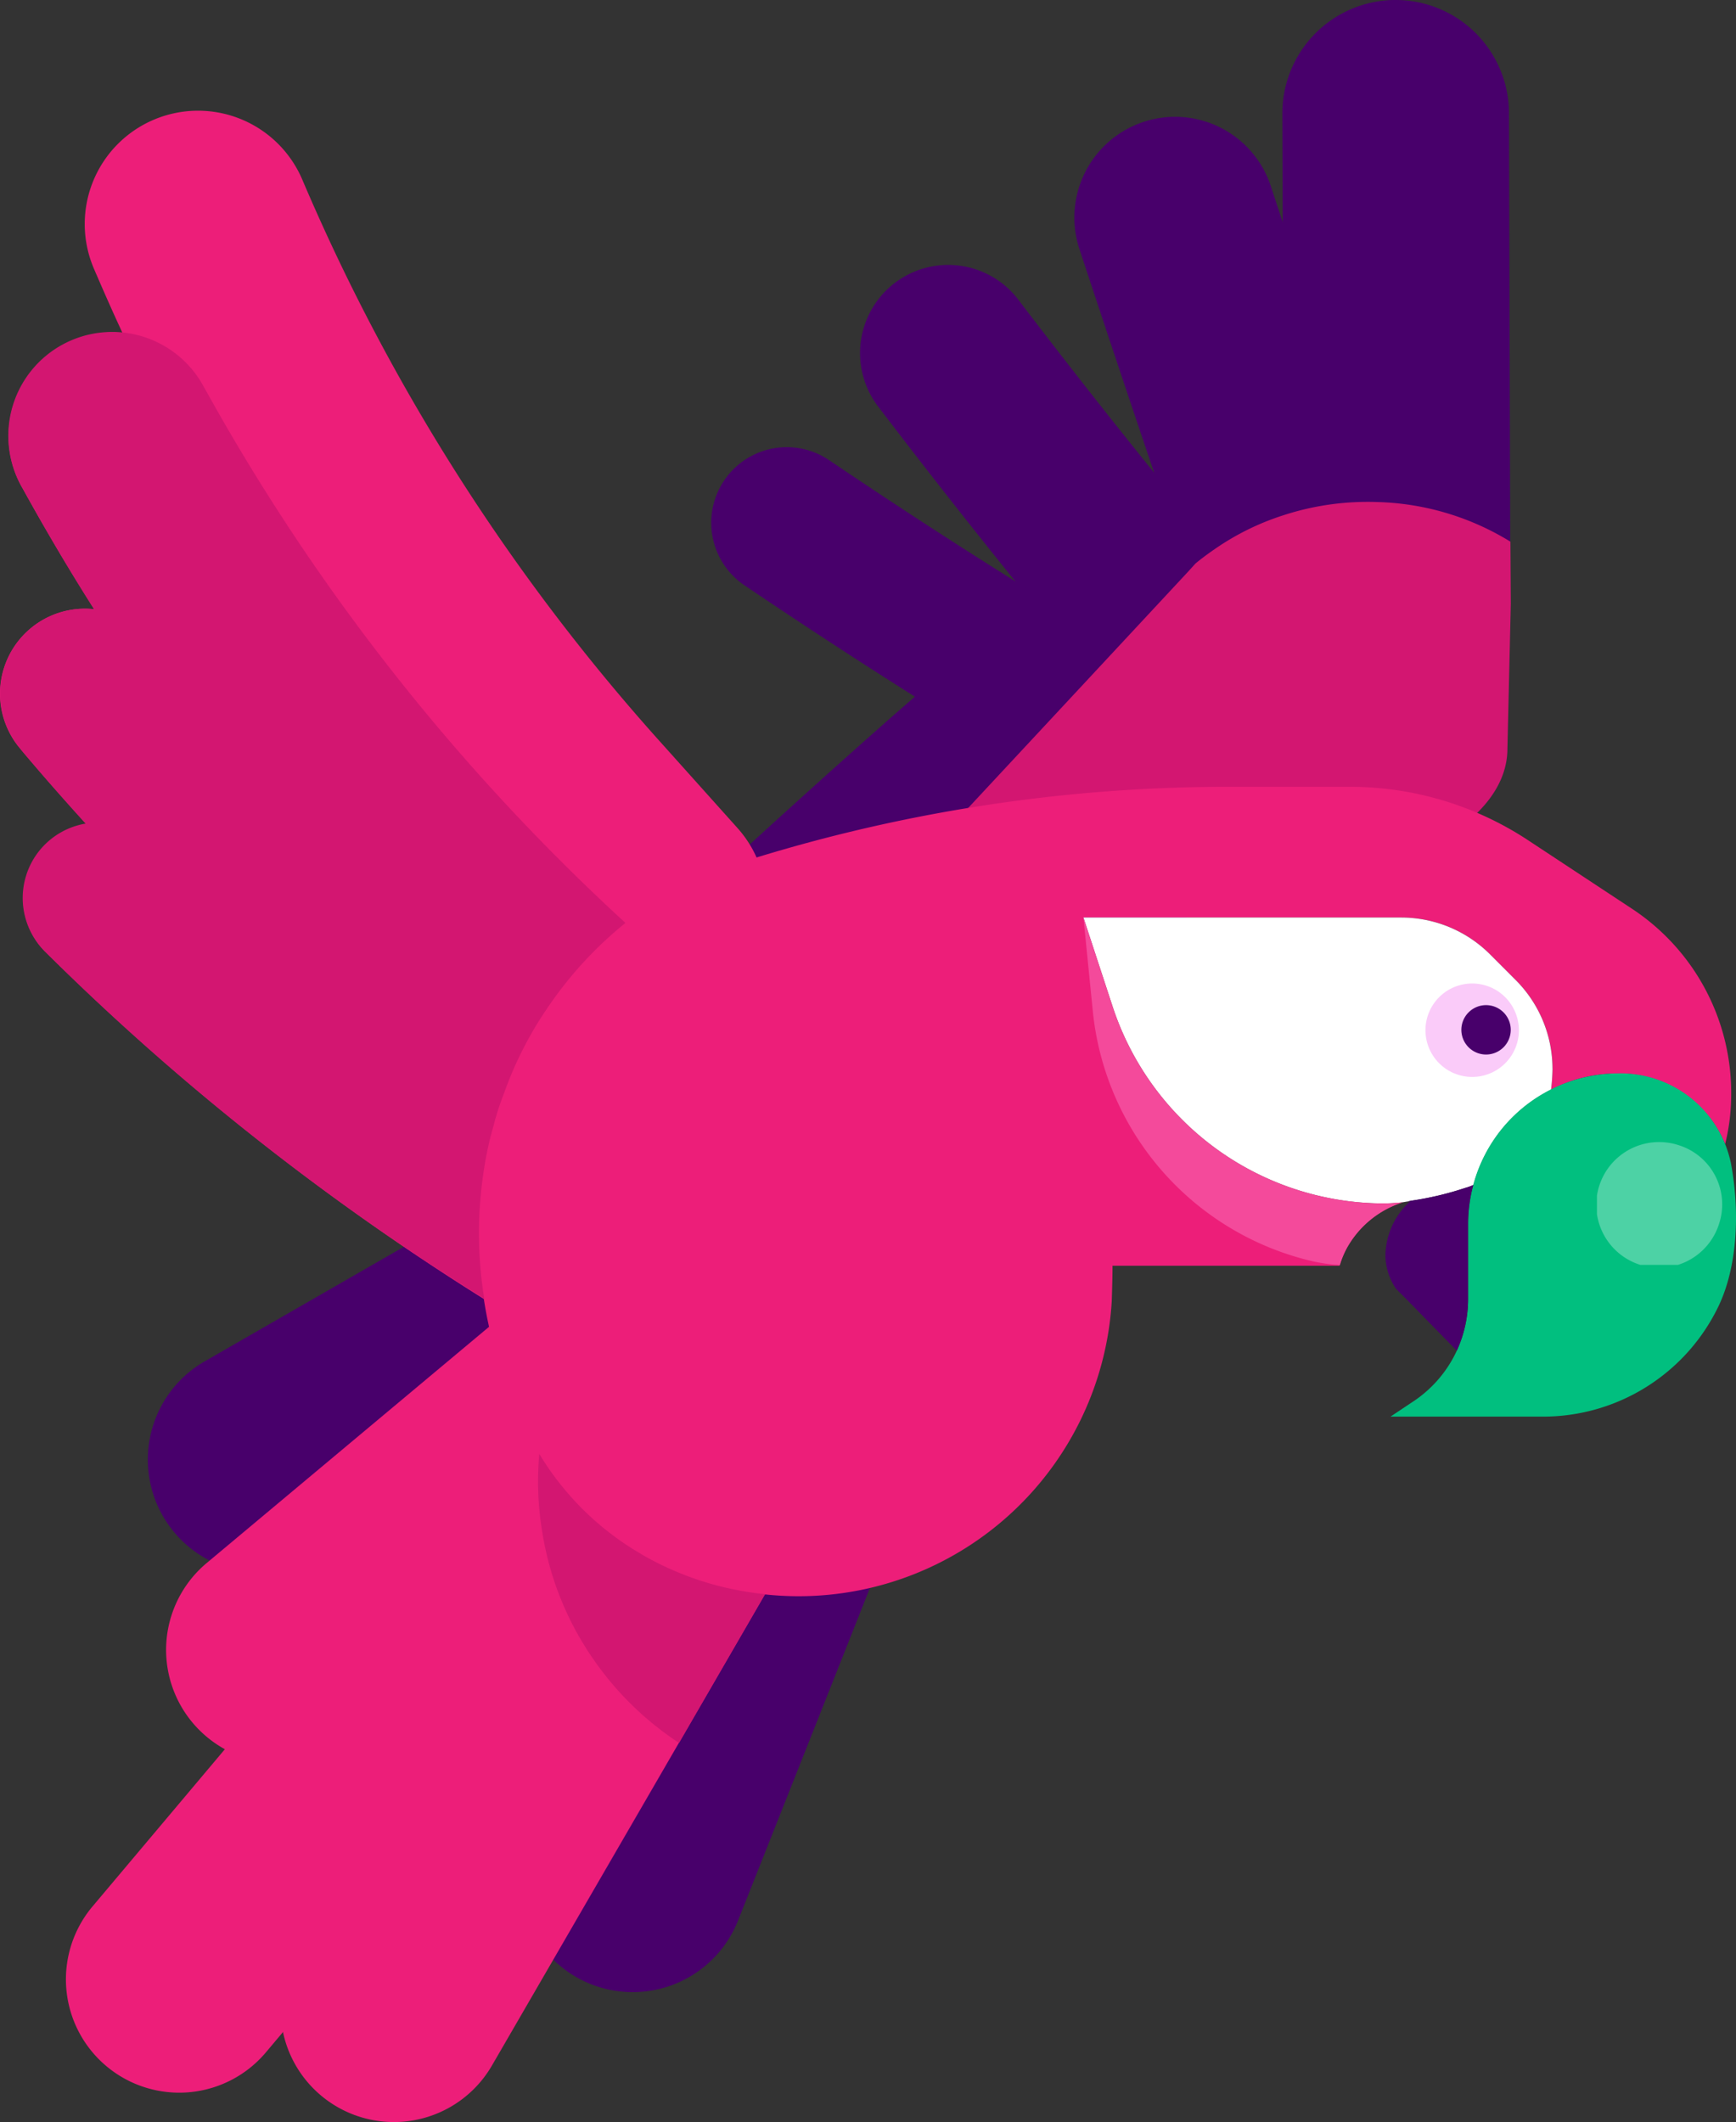 <svg xmlns="http://www.w3.org/2000/svg" xmlns:xlink="http://www.w3.org/1999/xlink" width="194.744" height="238.063" viewBox="0 0 194.744 238.063"><rect x="0" y="0" width="194.744" height="238.063" fill="#333333" stroke="none"/><defs><clipPath id="a"><rect width="194.744" height="238.063" fill="none"/></clipPath><clipPath id="b"><rect width="194.744" height="238.064" fill="none"/></clipPath><clipPath id="c"><rect width="14.064" height="13.785" fill="none"/></clipPath></defs><g transform="translate(0 0.001)"><g transform="translate(0 -0.001)"><g clip-path="url(#a)"><g transform="translate(0 -0.001)"><g clip-path="url(#b)"><path d="M57.246,80.494c-.072,0-.137,0-.2,0a12.714,12.714,0,0,1-12.75-12.675L44.137,12.75A12.718,12.718,0,0,1,56.61,0c.072,0,.137,0,.2,0a12.718,12.718,0,0,1,12.75,12.675l.156,55.072A12.716,12.716,0,0,1,57.246,80.494" transform="translate(99.717 0.001)" fill="#48006b"/><path d="M65.29,76.8a11.3,11.3,0,0,1-10.668-7.571C49.03,53.218,43.287,36.273,37.547,18.862a11.3,11.3,0,1,1,21.465-7.076c5.694,17.287,11.394,34.1,16.945,49.984A11.3,11.3,0,0,1,65.29,76.8" transform="translate(83.544 9.084)" fill="#48006b"/><path d="M74.113,71.33a9.856,9.856,0,0,1-7.428-3.357C55.242,54.965,43.444,40.5,31.626,25A9.886,9.886,0,1,1,47.352,13.012c11.538,15.139,23.043,29.239,34.18,41.9A9.883,9.883,0,0,1,74.113,71.33" transform="translate(66.879 20.602)" fill="#48006b"/><path d="M84.888,64.216a8.446,8.446,0,0,1-4.074-1.046C63.6,53.7,45.9,42.842,28.209,30.887A8.475,8.475,0,0,1,37.7,16.843C54.964,28.511,72.212,39.1,88.981,48.314a8.476,8.476,0,0,1-4.094,15.9" transform="translate(55.306 34.778)" fill="#48006b"/><path d="M22.222,59.982s33.121-30.735,39-34.45c15.5-9.807,58.012-3.263,58.012-3.263l-.355,16.241c0,6.466-7.4,11.14-13.992,12.949L73.8,59.982,66.649,71.4H22.222Z" transform="translate(50.205 45.48)" fill="#48006b"/><path d="M96,28.691l-.381,16.27c0,5.551-5.466,9.83-11.228,11.991L32.525,54.41,49.049,36.657l9.067-9.745,1.695-1.822.805-.89c.763-.636,1.525-1.186,2.33-1.737a28.958,28.958,0,0,1,7.542-3.686A30.5,30.5,0,0,1,81,17.293a29.961,29.961,0,0,1,14.957,4.449Z" transform="translate(73.483 39.028)" fill="#d31671"/><path d="M77.091,36.45,11.462,74.205A12.711,12.711,0,1,0,24.141,96.241L89.769,58.486A12.711,12.711,0,0,0,77.091,36.45" transform="translate(11.493 78.522)" fill="#48006b"/><path d="M3.947,21.533l.264.619,0-.01A253.149,253.149,0,0,0,48.814,91.858l8.347,9.315A12.711,12.711,0,1,0,76.094,84.208l-8.347-9.315A227.778,227.778,0,0,1,27.6,12.188l-.007-.013-.264-.619A12.711,12.711,0,1,0,3.947,21.533Z" transform="translate(6.607 8.652)" fill="#ed1e79"/><path d="M1.7,28.636l.081.153.036.062A260.149,260.149,0,0,0,53.15,94.321l8.777,8.142A11.651,11.651,0,0,0,77.777,85.38L69,77.239A236.781,236.781,0,0,1,22.249,17.646l.033.062-.081-.153A11.652,11.652,0,1,0,1.7,28.636Z" transform="translate(0.667 25.85)" fill="#ed1e79"/><path d="M2.247,36.633l.111.134-.023-.029A275.728,275.728,0,0,0,65.812,92.131l10.335,6.577A9.534,9.534,0,0,0,86.385,82.621L76.05,76.047A256.689,256.689,0,0,1,16.956,24.5l-.026-.029-.108-.134a9.535,9.535,0,0,0-14.575,12.3Z" transform="translate(-0.001 47.334)" fill="#ed1e79"/><path d="M3.291,42.8l.5.492A283.521,283.521,0,0,0,72.4,93.111l11.59,6.043a8.476,8.476,0,0,0,7.835-15.032l-11.59-6.039A266.684,266.684,0,0,1,15.718,31.257l-.492-.489A8.474,8.474,0,0,0,3.291,42.8Z" transform="translate(1.771 63.961)" fill="#ed1e79"/><path d="M43.9,49.354,18.773,112.727a12.711,12.711,0,1,0,23.633,9.37L67.535,58.724A12.711,12.711,0,1,0,43.9,49.354" transform="translate(40.386 93.364)" fill="#48006b"/><path d="M71.415,40.172,10.249,91.343a12.711,12.711,0,0,0,16.309,19.5l61.17-51.171a12.712,12.712,0,1,0-16.313-19.5" transform="translate(12.86 84.069)" fill="#ed1e79"/><path d="M73.363,43.914,5.277,124.8a12.711,12.711,0,1,0,19.448,16.371L92.811,60.285A12.711,12.711,0,1,0,73.363,43.914" transform="translate(5.173 88.99)" fill="#ed1e79"/><path d="M56.916,47.462l-45.545,78.61a12.711,12.711,0,0,0,22,12.744l45.545-78.61a12.711,12.711,0,0,0-22-12.744" transform="translate(21.815 92.906)" fill="#ed1e79"/><path d="M156.962,61.445a23.233,23.233,0,0,1-.678,5.72,12.789,12.789,0,0,0-11.906-7.923h-.085a16.125,16.125,0,0,0-7.542,1.822,21.554,21.554,0,0,0,.169-2.373,14.088,14.088,0,0,0-4.11-9.915l-2.924-2.924a14.032,14.032,0,0,0-9.921-4.11H84.3L87.559,51.7a32.078,32.078,0,0,0,30.21,22.117,20.9,20.9,0,0,0,2.33-.127,10.92,10.92,0,0,0-5.974,4.661,9.9,9.9,0,0,0-1.1,2.458H87.559c0,1.271-.042,2.585-.085,3.983a35.2,35.2,0,0,1-35.21,33.091c-11.756-.036-22.978-5.877-29-15.974-11.306-18.966-8.758-44.655,9.761-59.7A33.3,33.3,0,0,1,43.2,36.4c.169-.042.3-.085.466-.127a180.472,180.472,0,0,1,56.946-9.194h13.6a36.294,36.294,0,0,1,19.872,5.932l11.694,7.711a24.755,24.755,0,0,1,11.186,20.719" transform="translate(37.242 61.189)" fill="#ed1e79"/><path d="M70.155,77.691A43.641,43.641,0,0,0,61.29,87.4a41.262,41.262,0,0,0-4.759,9.419,29.462,29.462,0,0,0-1.141,3.52,38.967,38.967,0,0,0-1.173,5.476,45.934,45.934,0,0,0,.1,14.015A276.9,276.9,0,0,1,5.557,81.406l-.489-.489A8.462,8.462,0,0,1,9.6,66.544c-2.477-2.738-4.921-5.508-7.268-8.311h.033l-.1-.13A9.52,9.52,0,0,1,10.543,42.49q-4.253-6.7-8.05-13.656L2.46,28.8l-.1-.163a11.652,11.652,0,1,1,20.5-11.082l.065.1A236.9,236.9,0,0,0,69.666,77.234Z" transform="translate(0.004 25.851)" fill="#d31671"/><path d="M89.914,48.529a21.556,21.556,0,0,1-.169,2.373,16.671,16.671,0,0,0-8.686,10.677,6.049,6.049,0,0,1-.932.339,35.367,35.367,0,0,1-6.1,1.441,1.835,1.835,0,0,1-.212.042.382.382,0,0,1-.212.042l-.508.085a20.9,20.9,0,0,1-2.33.127,32.078,32.078,0,0,1-30.21-22.117L37.29,31.581H72.966a14.088,14.088,0,0,1,9.915,4.11L85.8,38.614a14.088,14.088,0,0,1,4.11,9.915" transform="translate(84.248 71.351)" fill="#fff"/><path d="M59.545,39.093A5.241,5.241,0,1,1,54.3,33.852a5.241,5.241,0,0,1,5.241,5.241" transform="translate(110.846 76.482)" fill="#facbf9"/><path d="M55.839,37.367a2.77,2.77,0,1,1-2.77-2.77,2.77,2.77,0,0,1,2.77,2.77" transform="translate(113.636 78.165)" fill="#48006b"/><path d="M73.445,36.946A16.882,16.882,0,0,0,56.562,53.829v8.464A13.747,13.747,0,0,1,50.441,73.73L47.86,75.451H64.974A21.827,21.827,0,0,0,84.664,63.043c2.066-4.322,2.431-10.4,1.385-16a12.654,12.654,0,0,0-12.538-10.1Z" transform="translate(108.128 83.472)" fill="#01bf7f"/><path d="M57.556,40.784a16.442,16.442,0,0,0-.593,4.364v8.474a13.959,13.959,0,0,1-1.271,5.762l-5.72-5.847-1.1-1.1a6.81,6.81,0,0,1-1.186-3.686,8.337,8.337,0,0,1,2.8-6.144,1.173,1.173,0,0,1-.381.042c.127-.042.3-.042.424-.085a35.364,35.364,0,0,0,6.1-1.441,6.048,6.048,0,0,0,.932-.339" transform="translate(107.728 92.143)" fill="#48006b"/><path d="M43.986,65.784,34.339,82.472a35.1,35.1,0,0,1-9.289-8.93,34.518,34.518,0,0,1-6.127-15.188,33.615,33.615,0,0,1-.261-8.311,30.792,30.792,0,0,0,2.8,3.944,32.019,32.019,0,0,0,8.474,7.2c.359.228.717.424,1.076.619a34.39,34.39,0,0,0,12.972,3.976" transform="translate(41.837 113.059)" fill="#d31671"/><g transform="translate(179.145 128.113)" opacity="0.3" style="mix-blend-mode:overlay;isolation:isolate"><g clip-path="url(#c)"><path d="M68.683,48.431a7.051,7.051,0,1,1-4.511-8.751,6.958,6.958,0,0,1,4.511,8.751" transform="translate(-54.965 -39.308)" fill="#fff"/></g></g><path d="M73.11,63.527a11.011,11.011,0,0,0-6,4.661,9.532,9.532,0,0,0-1.043,2.347.278.278,0,0,1-.228,0l-.521-.033a19.441,19.441,0,0,1-2.281-.359,32.1,32.1,0,0,1-24.705-28.16l-1.043-10.4,3.259,9.941a32.092,32.092,0,0,0,30.213,22.13c.815,0,1.564-.065,2.347-.13" transform="translate(84.25 71.362)" fill="#f44a9b"/></g></g></g></g></g></svg>